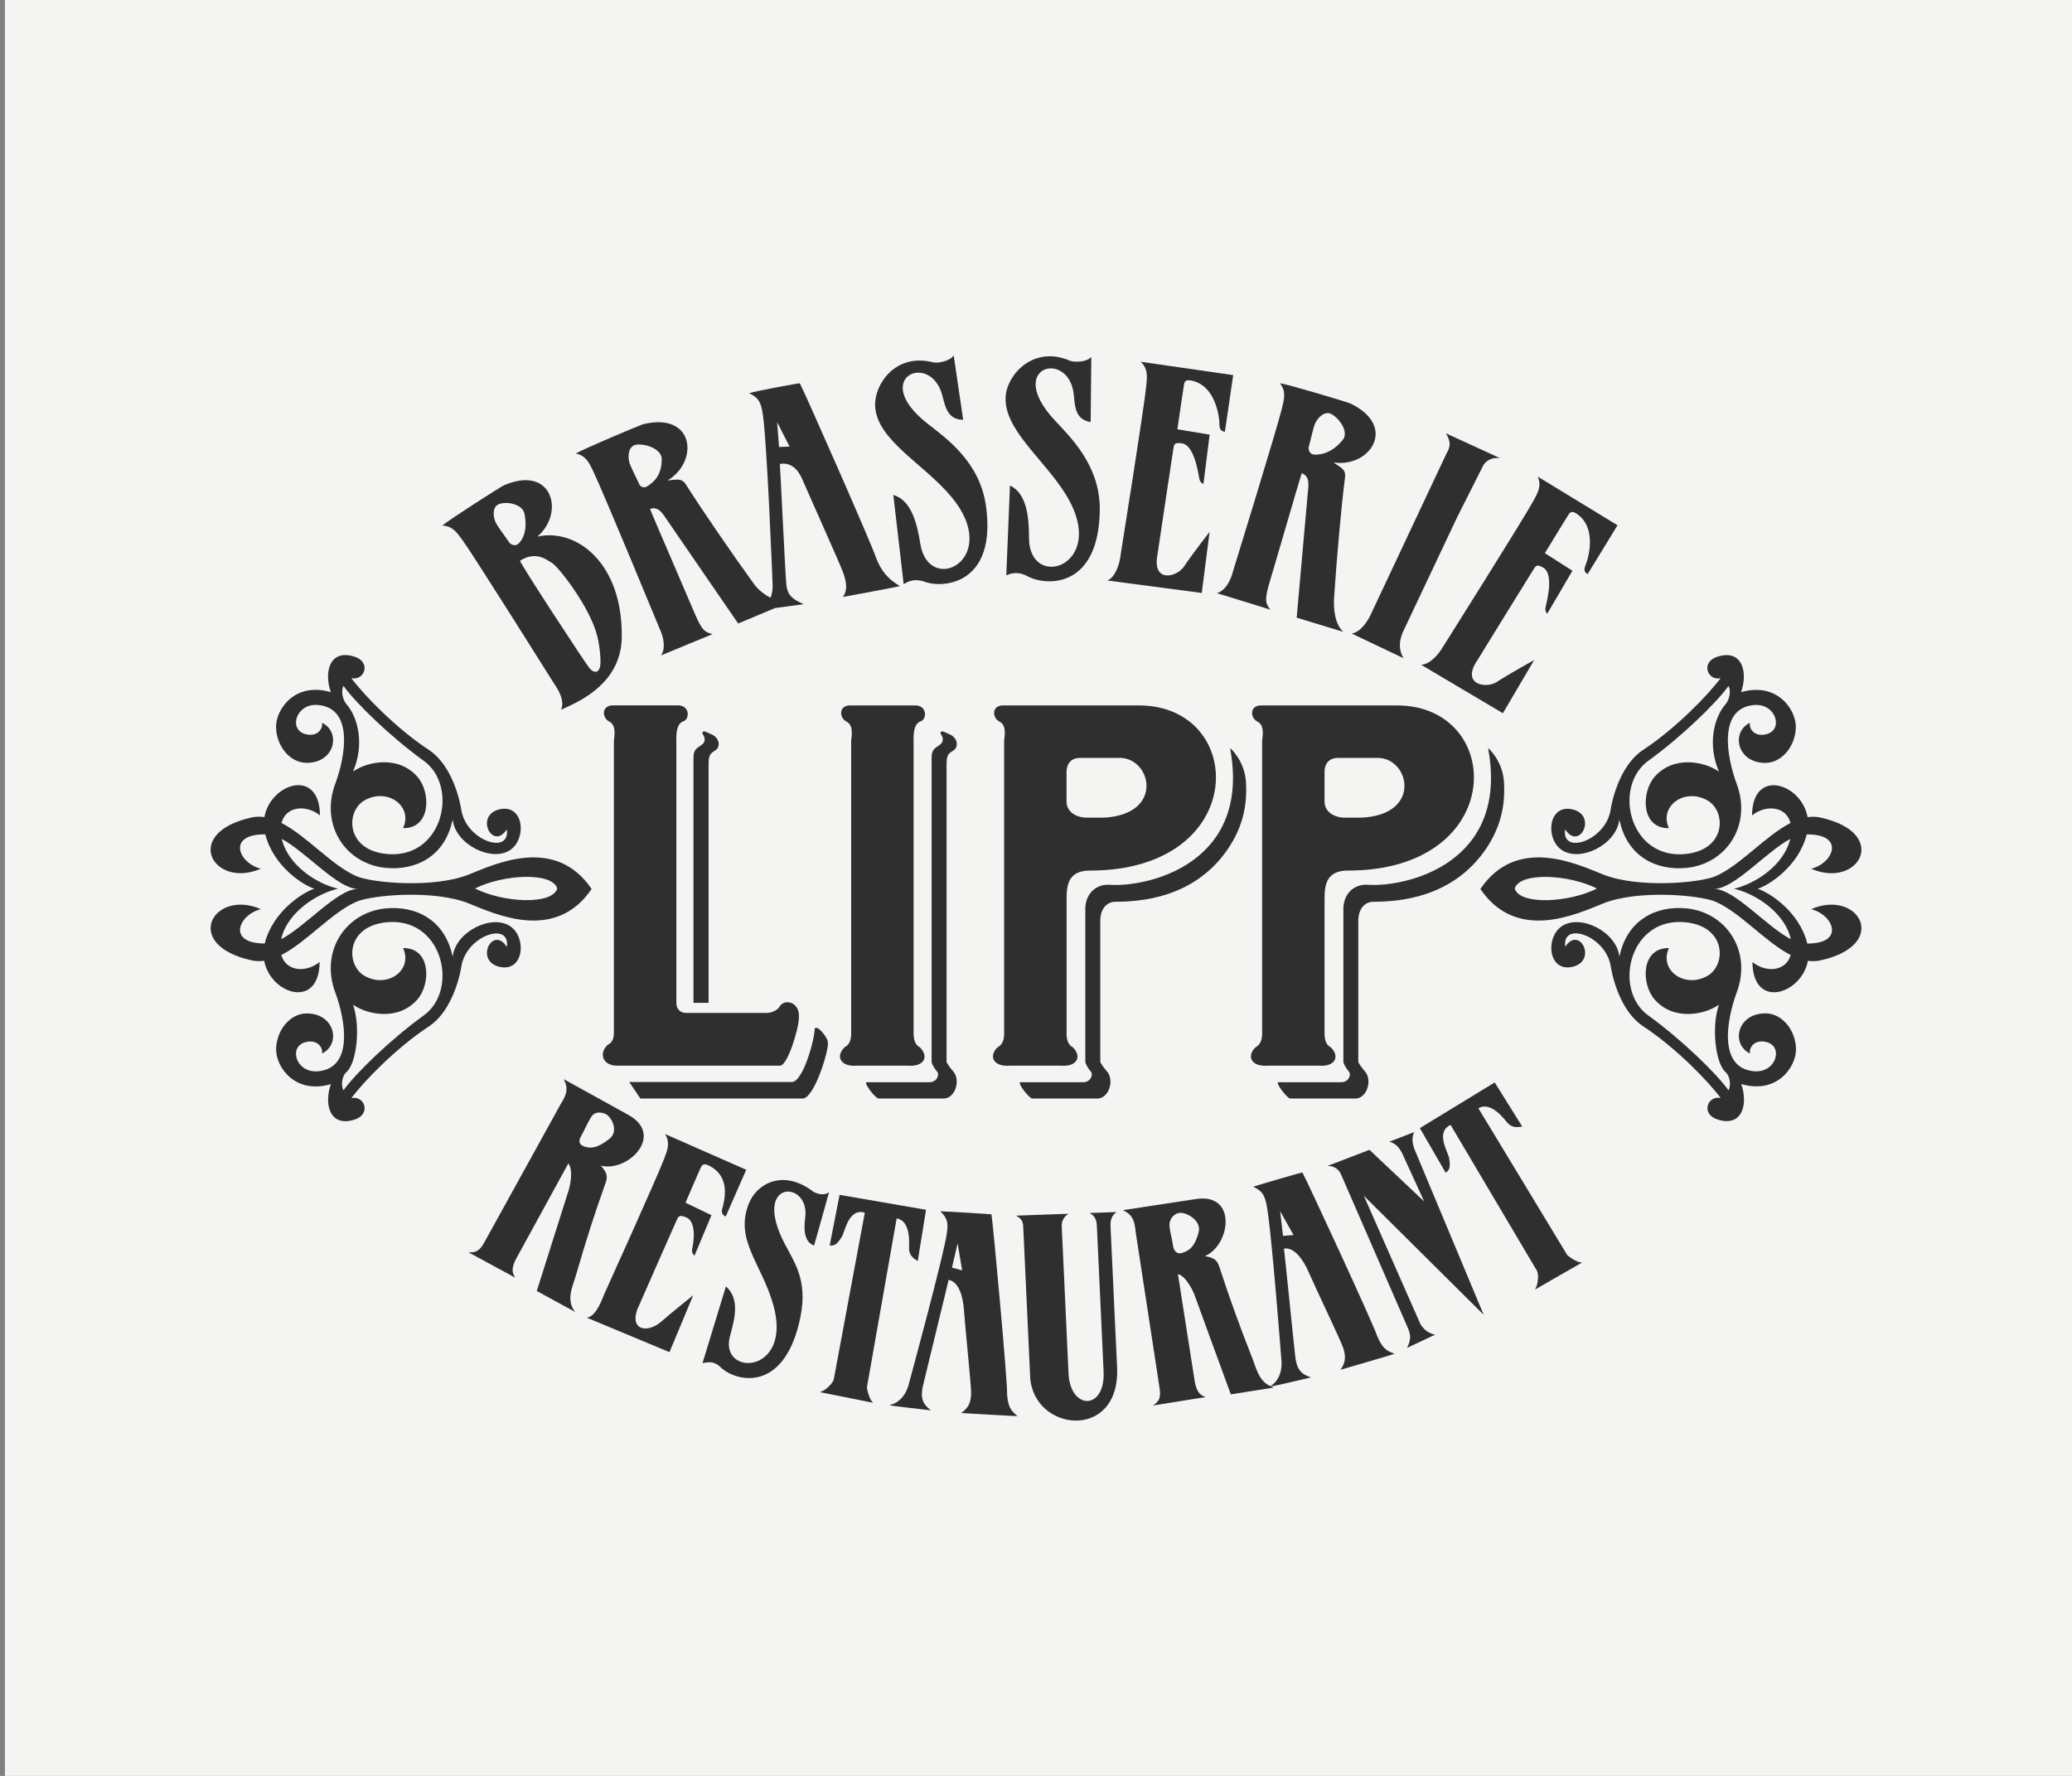 <?xml version="1.0" encoding="UTF-8"?>
<svg xmlns="http://www.w3.org/2000/svg" id="Calque_1" viewBox="0 0 420 360">
  <rect x="0" y="0" width="420" height="360" fill="#808080" stroke="none"/>
  <defs>
    <style>.cls-1{fill:#f4f4f2;}.cls-2{fill:#2f2f2f;}</style>
  </defs>
  <rect class="cls-1" x="1" y="0" width="419" height="360"></rect>
  <g>
    <path class="cls-2" d="M259.89,82.65c-1.01,4.19-9.95,33.14-9.95,33.14-.51,2.1-1.7,4.03-3.28,4.45,.05,0,10.86,3.34,10.83,3.34-.85-1.14-1.29-1.74-.16-5.48,1.39-4.61,6.18-21.2,6.53-22.16,1.55,.52,1.42,2.13,1.28,3.47-.2,1.92-2.13,24.11-2.3,25.8,.07,0,9.39,2.87,9.45,2.88-1.78-1.64-2-4.83-1.86-6.99,.53-8.05,1.4-17.86,2.21-24.36,.21-1.66-.89-1.93-2.32-3,7.29,1.14,13.11-7.23,3.45-11.93-.55-.27-12.58-3.88-14.34-4.13,1.33,1.61,.86,3.26,.46,4.95Zm5.4,7.94c.39-1.41,.78-3.33,1.16-4.43,.38-1.1,1.62-2.61,2.91-2.4,1.45,.24,4.31,3.56,2.83,5.4-2.29,2.86-4.83,3.07-5.78,2.99-1.14-.08-1.21-1.28-1.13-1.57Z"></path>
    <path class="cls-2" d="M226.13,182.8c4.86-.02,15.81-.64,22.67-10.56,3.64-5.26,3.95-10.1,3.77-13.58-.23-4.49-3.23-7.04-3.23-7,4.39,23.57-16.88,28.22-24.35,27.7-2.72-.19-4.78,1.63-4.99,4.53v31.3c-.04,.46,.75,1.65,1.09,2.01,.56,.59,.04,2.22-1.59,2.18h-12.61c-.92-.13,1.72,3.31,2.35,3.31h13.16c2.39,.04,3.57-3.79,1.93-5.57-.28-.31-1.42-1.7-1.3-1.99v-28.64c.08-2.39,1.37-3.68,3.1-3.69Z"></path>
    <path class="cls-2" d="M162.61,222.69c2.4,.21,5.49-9.94,5.2-11.4,.08-.79-2.14-3.69-2.68-2.76,.08,1.84-2.31,10.85-4.65,10.81h-32.93l2.26,3.35h32.81Z"></path>
    <path class="cls-2" d="M93.71,109.43c2.52,3.5,18.62,29.17,18.62,29.17,1.26,1.76,2.1,3.81,1.38,5.28,2.43-1.17,12.14-4.68,12.32-14.58,.27-15.03-9.05-22.29-17.1-20.53,5.62-4.78,3.08-14.65-6.79-10.39-.56,.24-11.15,7-12.49,8.17,2.09,.04,3.03,1.48,4.05,2.89Zm18.24,4.74c1.17,.67,7.62,8.77,9.13,14.83,.55,2.21,.74,4.95,.59,5.95-.25,1.59-1.34,1.51-2.18,.5-.84-1.01-14.08-21.2-14.08-21.79,3.35-2.09,5.51-.08,6.54,.5Zm-11.23-11.73c1.12-.94,5.18-.56,5.61,1.76,.67,3.6-.5,5.28-1.17,5.95-.81,.81-1.76,.08-1.93-.17-.81-1.22-2.01-2.77-2.6-3.77-.59-1.01-.92-2.93,.08-3.77Z"></path>
    <path class="cls-2" d="M64.77,195.03c-2.82,2.25-6.82,1.85-7.75-1.43,5.12-2.61,10.2-8.61,15.21-10.8,3.1-1.36,15.67-2.51,22.8,.34,5.3,2.12,17.51,7.96,24.89-2.93-7.38-10.89-19.59-5.05-24.89-2.93-7.12,2.85-19.7,1.69-22.8,.33-5-2.19-10.06-8.16-15.17-10.78,.87-3.39,4.94-3.81,7.8-1.54-.07-9.75-10.05-6.51-11.26,.35-.86-.12-1.71-.12-2.57,.07-14.36,3.15-7.79,14.58,1.84,10.39-4.59-1.15-6.92-7.05,.9-6.96,1.71,6.6,7.8,10.36,9.96,11.02-2.17,.67-8.39,4.45-10.07,11.1-7.68,.03-5.35-5.81-.78-6.96-9.64-4.19-16.2,7.25-1.84,10.39,.84,.18,1.67,.19,2.51,.08,1.28,6.79,11.16,9.96,11.24,.26Zm48.19-14.92c-1.01,3.4-10.94,2.89-16.68,0,5.74-2.89,15.67-3.39,16.68,0Zm-44.46,.04c-4.56-1.06-10.21-4.97-11.38-10.08,4.97,2.66,11.33,10.13,15.44,10.13-4.14,0-10.57,7.58-15.56,10.19,1.1-5.18,6.89-9.15,11.49-10.23Z"></path>
    <path class="cls-2" d="M255.84,209.54c0,1.55-.59,2.39-1.34,2.76-1.89,1.84-.84,3.98,2.47,3.73h10.39c3.31,.25,4.28-1.89,2.39-3.73-.75-.38-1.26-1.21-1.26-2.76v-27.4c0-2.77,.4-5.66,4.69-5.66,32.59,.02,31.93-33.52,9.93-33.48h-27.32c-2.55-.11-2.41,2.52-.92,3.27,1.55,.77,1.03,2.94,.97,3.94v59.33Zm12.65-53.13c0-1.38,.74-2.76,2.72-2.77,0,0,7.71,0,7.75,0,6.7-.34,9.55,11.48-2.93,12.11h-3.44c-2.01,0-4.12-1.07-4.1-3.31v-6.03Z"></path>
    <path class="cls-2" d="M293.15,92.05s-15.08,32.06-15.08,32.06c-.82,2-2.47,4.14-4.09,4.31l10.5,5c-1.04-1.84-.96-3.75,.25-6.06,0,0,10.59-22.43,10.6-22.43,0,0,5.09-10.1,5.11-10.14,.4-1.01,1.46-2.12,3.59-1.93l-10.94-5.02c1.08,1.79,.93,2.75,.05,4.21Z"></path>
    <path class="cls-2" d="M62.17,154.64c5.74,0,7-6.24,3.1-8.13,.25,1.26-.97,2.93-3.35,2.31-3.52-.92-1.92-6.28,2.51-5.91,7.24,.6,5.65,10.26,3.52,16.01-3.11,8.36,2.13,16.23,10.22,17.01,6.16,.6,12.07-2.35,13.58-9.81,.59,5.11,7.9,8.69,11.65,6.2,3.4-2.26,2.8-9.19-1.93-8.3-5.44,1.03-1.66,8.61,1.26,4.11,.75,5.28-8.22,2.3-9.22-3.94-.63-3.91-2.66-9.6-6.54-12.15-6.7-4.4-13.24-11.18-15.76-14.58,2.56,.67,4.29-3.27,.46-4.4-4.87-1.44-6.03,3.23-4.61,7.25-7.29-2.14-11.11,3.48-11.1,7,0,3.82,2.76,7.33,6.2,7.33Zm7.46-15.59c2.52,3.51,9.6,10.37,16.26,15.17,7.11,5.13,3.96,19.4-6.79,18.94-9.07-.38-9.21-8.75-5.11-10.97,4.71-2.55,9.76,1.34,7.71,5.69,5.7,.08,5.65-7.27,2.93-10.39-3.87-4.46-10.22-3.1-13.07-1.09,2.26-5.2,1.2-10.73-1.34-13.66-.75-.86-1.17-2.68-.59-3.69Z"></path>
    <path class="cls-2" d="M193.37,152.04c.63-.42,.85-1.56,.13-2.43-.58-.69-1.08-.74-1.93-1.17-.78-.4-1.13-.03-.8,.46,.55,.81,.38,1.55-.13,1.97-1.01,.84-1.84,.88-1.8,2.85v61.47c-.04,.46,.75,1.65,1.09,2.01,.56,.59,.04,2.22-1.59,2.18h-12.61c-.92-.13,1.72,3.31,2.35,3.31h13.16c2.39,.04,3.57-3.79,1.93-5.57-.28-.31-1.42-1.7-1.3-1.99v-60.15c0-2.14,.45-2.22,1.51-2.93Z"></path>
    <path class="cls-2" d="M192.82,100.67c10.55,12.67-4.61,20.36-6.29,9.47-.62-4.03-1.84-8.8-5.45-9.8l2.1,18.1c1.17-.84,2.65-1.1,4.27-.5,3.81,1.39,14.64,.48,12.4-15.42-1.28-9.09-8.3-13.84-11.98-16.76-11.66-9.25,.92-14.66,3.18-5.45,.63,2.56,1.26,4.78,4.19,4.78l-1.93-13.07c-.67,1.17-3.19,1.68-4.19,1.42-7.63-1.93-11.89,4.48-11.73,8.8,.25,6.95,9.84,11.74,15.42,18.44Z"></path>
    <path class="cls-2" d="M172.54,209.54c0,1.55-.59,2.39-1.34,2.76-1.89,1.84-.84,3.98,2.47,3.73h10.39c3.31,.25,4.28-1.89,2.39-3.73-.75-.38-1.26-1.21-1.26-2.76v-59.08c-.04-1.17-.1-3.74,1.42-4.23,1.36-.44,1.34-3.44-1.38-3.23h-12.74c-2.55-.11-2.41,2.52-.92,3.27,1.54,.77,1.03,2.94,.96,3.94v59.33Z"></path>
    <path class="cls-2" d="M203.55,209.54c0,1.55-.59,2.39-1.34,2.76-1.88,1.84-.84,3.98,2.47,3.73h10.39c3.31,.25,4.27-1.89,2.39-3.73-.75-.38-1.26-1.21-1.26-2.76v-27.4c0-2.77,.4-5.66,4.69-5.66,32.59,.02,31.93-33.52,9.93-33.48h-27.32c-2.55-.11-2.41,2.52-.92,3.27,1.54,.77,1.03,2.94,.96,3.94v59.33Zm12.65-53.13c0-1.38,.74-2.76,2.72-2.77,0,0,7.71,0,7.75,0,6.7-.34,9.55,11.48-2.93,12.11h-3.44c-2.01,0-4.13-1.07-4.11-3.31v-6.03Z"></path>
    <path class="cls-2" d="M124.44,209.32c0,1.55-.55,2.14-1.3,2.51-1.89,1.84-.88,4.44,2.43,4.19h32.56c1.55,0,3.86-7.79,3.81-9.76,.25-3.19-2.97-3.9-3.94-2.18-.37,.65-1.47,1.26-2.72,1.26h-16.17c-1.22,0-2.01-.79-2.01-2.01v-52.88c-.04-1.17-.1-3.74,1.42-4.23,1.36-.44,1.34-3.44-1.38-3.23h-12.74c-2.54-.11-2.41,2.52-.92,3.27,1.54,.77,1.03,2.94,.96,3.94v59.12Z"></path>
    <path class="cls-2" d="M208.58,108.96c.01-4.07-.45-8.98-3.86-10.53l-.74,18.21c1.29-.65,2.79-.67,4.3,.17,3.55,1.97,14.39,2.75,14.65-13.31,.15-9.18-6.05-14.96-9.24-18.42-10.08-10.95,3.19-14.34,3.99-4.89,.22,2.62,.5,4.91,3.4,5.37l.13-13.21c-.84,1.05-3.41,1.16-4.36,.76-7.23-3.09-12.44,2.58-12.96,6.87-.83,6.91,7.9,13.13,12.37,20.61,8.45,14.15-7.71,19.4-7.68,8.38Z"></path>
    <path class="cls-2" d="M140.57,153.72v49.57h3.06v-48.27c0-2.14,.4-2.27,1.47-2.98,.63-.42,.85-1.56,.13-2.43-.58-.69-1.08-.74-1.93-1.17-.78-.4-1.13-.03-.8,.46,.55,.81,.38,1.55-.13,1.97-1.01,.84-1.84,.88-1.8,2.85Z"></path>
    <path class="cls-2" d="M245.2,107.8s-3.77,4.86-5.2,7.04c-1.42,2.18-6.54,3.44-5.36-2.51,0,0,3.02-20.28,3.18-21.2,.17-.92,.07-1.51,1.76-1.26,2.88,.42,3.52,7.87,3.52,7.04,0,.42,.34,1.09,.84,1.17l1.26-9.97-6.54-1.09s1.26-8.72,1.34-9.05c.08-.33,.08-1.09,1.42-.84,4.92,.92,5.78,7.21,5.78,9.13,0,.59,.25,1.17,1.09,1.26l1.68-11.48-18.76-2.71c1.55,1.41,1.31,3.11,1.15,4.84-.41,4.29-5.19,34.21-5.19,34.21-.21,2.15-1.18,4.67-2.69,5.3l19.12,2.52,1.59-12.4Z"></path>
    <path class="cls-2" d="M120.22,95.47c1.89,3.87,13.45,31.88,13.45,31.88,.94,1.95,1.26,4.19,.31,5.52,.04-.03,10.5-4.34,10.48-4.33-1.39-.34-2.1-.52-3.61-4.12-1.87-4.44-8.74-20.27-9.09-21.24,1.53-.59,2.45,.74,3.2,1.86,1.07,1.6,13.72,19.94,14.67,21.35,0,0,4.42-1.85,7.45-3.12,2.52-.33,5.83-.8,5.83-.79-1.8-.85-3.24-1.47-3.51-3.88-.22-1.94-1.27-24.55-1.32-24.55,2.24-.39,3.68,1.1,4.52,3.05,1.67,3.87,7.8,17.47,8.35,19.09,.67,1.95,.88,3.51-.11,4.83,.01-.02,11.57-2.1,11.57-2.23-2.28-1.28-3.79-2.98-4.87-5.82-.66-2.23-14.67-34-15.42-35.28-.02-.04-8.57,1.48-10.27,2.02,1.9,.87,2.28,1.81,2.65,3.51,.92,4.21,2.12,35.51,2.12,35.51,.01,.92-.15,1.72-.43,2.44-1.44-.73-2.63-1.78-3.35-2.78-4.72-6.54-10.3-14.66-13.81-20.18-.9-1.41-1.91-.92-3.69-.83,6.34-3.77,5.5-13.92-4.94-11.39-.59,.14-12.16,5.02-13.68,5.95,2.05,.39,2.74,1.97,3.51,3.53Zm39.83-4.94l-2.14,.08-.38-5.03,2.51,4.94Zm-31.66-.19c1.27-.74,5.71,.32,5.74,2.68,.06,3.67-2.05,4.95-2.83,5.5-.93,.66-1.58-.05-1.7-.32-.6-1.34-1.52-3.06-1.93-4.15-.41-1.09-.42-3.05,.72-3.7Z"></path>
    <path class="cls-2" d="M226.34,245.7l-5.48,.2c1.28,.71,1.44,1.58,1.49,2.88l1.36,29.4c.27,7.82-6.82,7.65-7.12,.17l-1.37-29.73c-.03-.84,.19-1.81,1.37-2.57l-10.64,.38c1.33,.71,1.43,1.42,1.47,2.42l1.39,30.11c.45,11.32,18.28,13.3,17.63-1.73l-1.33-28.52c-.05-1.38,.17-2.23,1.23-3.02Z"></path>
    <path class="cls-2" d="M102.73,191.94c-2.91-4.51-6.7,3.08-1.26,4.1,4.73,.89,5.33-6.04,1.93-8.29-3.75-2.49-11.06,1.09-11.65,6.2-1.51-7.46-7.42-10.4-13.58-9.8-8.09,.78-13.33,8.65-10.22,17.01,2.13,5.75,3.72,15.41-3.52,16.01-4.44,.37-6.03-4.99-2.51-5.91,2.38-.62,3.6,1.05,3.35,2.31,3.9-1.89,2.64-8.13-3.1-8.13-3.44,0-6.19,3.51-6.2,7.33,0,3.52,3.81,9.14,11.1,7-1.42,4.02-.26,8.69,4.61,7.25,3.83-1.13,2.09-5.07-.46-4.4,2.52-3.4,9.06-10.18,15.76-14.58,3.87-2.55,5.91-8.24,6.54-12.15,1-6.24,9.97-9.22,9.22-3.94Zm-16.84,13.91c-6.65,4.8-13.74,11.66-16.26,15.17-.59-1.01-.28-2.94,.59-3.69,2.04-1.76,2.93-9.13,1.34-13.66,2.85,2.01,9.2,3.37,13.07-1.09,2.71-3.12,2.76-10.47-2.93-10.39,2.05,4.35-3,8.24-7.71,5.69-4.1-2.22-3.96-10.59,5.11-10.97,10.75-.45,13.89,13.81,6.79,18.94Z"></path>
    <path class="cls-2" d="M286.68,232.83c-.46-1.13-.5-2.47,0-3.35l-5.07,1.97c1.34,.34,1.97,1.17,2.56,2.22l4.52,9.89-11.1-10.47-8.51,3.27c1.21-.04,2.18,.54,2.68,1.55l13.66,31.39c.67,1.55,.46,2.6-.21,3.94l5.7-2.68c-1.3-.21-2.43-1.13-3.02-2.22l-11.44-25.94,24.3,24.14-14.08-33.69Z"></path>
    <path class="cls-2" d="M292.6,130.93c-1.04,1.9-2.92,3.83-4.55,3.82l16.59,9.83,6.34-10.78s-5.38,2.99-7.55,4.43c-2.17,1.44-7.36,.59-3.94-4.42,0,0,10.75-17.46,11.27-18.24,.52-.78,.65-1.36,2.11-.46,2.48,1.52,.14,8.62,.47,7.86-.16,.39-.12,1.13,.31,1.41l5.08-8.68-5.58-3.57s4.58-7.52,4.79-7.79c.21-.28,.51-.97,1.64-.21,4.16,2.78,2.48,8.9,1.73,10.67-.23,.54-.23,1.18,.51,1.58l6.06-9.9-16.19-9.87c.87,1.9-.02,3.37-.85,4.9-2.06,3.78-18.22,29.42-18.22,29.42Z"></path>
    <path class="cls-2" d="M317.27,168.14c2.92,4.51,6.7-3.08,1.26-4.11-4.73-.89-5.33,6.04-1.93,8.3,3.75,2.49,11.06-1.09,11.65-6.2,1.51,7.46,7.42,10.4,13.57,9.81,8.1-.78,13.33-8.65,10.22-17.01-2.13-5.75-3.72-15.41,3.52-16.01,4.43-.37,6.03,4.99,2.51,5.91-2.38,.62-3.6-1.05-3.35-2.31-3.9,1.89-2.64,8.13,3.1,8.13,3.44,0,6.19-3.51,6.2-7.33,0-3.52-3.82-9.13-11.1-7,1.42-4.02,.26-8.69-4.61-7.25-3.83,1.13-2.09,5.07,.46,4.4-2.52,3.4-9.06,10.18-15.76,14.58-3.87,2.55-5.91,8.24-6.54,12.15-1,6.24-9.97,9.22-9.22,3.94Zm16.84-13.91c6.65-4.8,13.74-11.66,16.26-15.17,.59,1.01,.16,2.83-.59,3.69-2.54,2.93-3.6,8.46-1.34,13.66-2.85-2.01-9.2-3.37-13.07,1.09-2.71,3.13-2.77,10.47,2.93,10.39-2.05-4.35,3-8.24,7.71-5.69,4.1,2.22,3.96,10.58-5.11,10.97-10.75,.46-13.89-13.81-6.79-18.94Z"></path>
    <path class="cls-2" d="M367.13,184.31c4.57,1.14,6.9,6.99-.78,6.96-1.68-6.65-7.9-10.44-10.07-11.1,2.16-.66,8.25-4.42,9.95-11.02,7.82-.09,5.48,5.81,.9,6.96,9.64,4.19,16.2-7.25,1.84-10.39-.86-.19-1.72-.19-2.57-.07-1.21-6.85-11.18-10.1-11.26-.35,2.86-2.27,6.93-1.85,7.8,1.53-5.11,2.62-10.17,8.6-15.17,10.78-3.1,1.36-15.67,2.51-22.8-.33-5.3-2.12-17.51-7.96-24.89,2.93,7.37,10.89,19.59,5.05,24.89,2.93,7.12-2.85,19.7-1.69,22.8-.34,5.01,2.19,10.09,8.19,15.21,10.8-.93,3.28-4.93,3.68-7.75,1.43,.07,9.71,9.96,6.53,11.24-.26,.84,.11,1.67,.11,2.51-.08,14.35-3.15,7.79-14.58-1.84-10.39Zm-60.09-4.19c1.01-3.39,10.94-2.89,16.68,0-5.74,2.89-15.67,3.4-16.68,0Zm40.39,.08c4.11,0,10.48-7.47,15.45-10.13-1.17,5.11-6.82,9.02-11.38,10.09,4.6,1.07,10.39,5.05,11.5,10.23-4.99-2.6-11.42-10.19-15.56-10.19Z"></path>
    <path class="cls-2" d="M357.83,205.43c-5.74,0-7,6.24-3.1,8.13-.25-1.26,.97-2.93,3.35-2.31,3.52,.92,1.92,6.28-2.51,5.91-7.24-.6-5.66-10.26-3.52-16.01,3.11-8.36-2.13-16.23-10.22-17.01-6.16-.59-12.06,2.35-13.57,9.8-.59-5.11-7.9-8.69-11.65-6.2-3.4,2.26-2.81,9.19,1.93,8.29,5.44-1.02,1.66-8.61-1.26-4.1-.75-5.28,8.22-2.3,9.22,3.94,.63,3.91,2.66,9.6,6.54,12.15,6.7,4.4,13.24,11.18,15.76,14.58-2.56-.67-4.29,3.27-.46,4.4,4.87,1.44,6.03-3.23,4.61-7.25,7.29,2.14,11.11-3.48,11.1-7,0-3.82-2.76-7.33-6.2-7.33Zm-7.46,15.59c-2.52-3.51-9.61-10.37-16.26-15.17-7.1-5.13-3.96-19.4,6.79-18.94,9.07,.39,9.21,8.75,5.11,10.97-4.71,2.55-9.76-1.34-7.71-5.69-5.7-.08-5.65,7.27-2.93,10.39,3.87,4.46,10.23,3.1,13.07,1.09-1.59,4.53-.69,11.9,1.34,13.66,.86,.75,1.17,2.68,.59,3.69Z"></path>
    <path class="cls-2" d="M299.66,224.68c2.54-1.55,5.31,2.25,5.86,2.88,.72,.82,1.53,1.11,3.04,.8l-5.58-8.93-15.17,9.26,5.22,9.02c1.05-.58,.88-1.66,.73-2.86-.16-1.2-2.91-5.36,.28-6.81l17.5,29.56c.43,.74,.21,3.04-.43,3.83l9.64-5.53c-.73,.19-2.26-.8-3.05-1.45l-18.02-29.77Z"></path>
    <path class="cls-2" d="M279.17,270.87c-.67-2.22-14.42-31.93-15.18-33.2-.02-.04-8.28,2.34-9.97,2.9,1.91,.86,2.29,1.79,2.68,3.48,.95,4.2,3.08,32.14,3.08,32.14,.05,2.18-.75,3.84-2.25,4.81-2.36-1.03-2.89-3.64-3.61-5.48-2.95-7.51-4.7-12.42-6.73-18.64-.52-1.59-1.2-1.91-2.94-2.26,5.18-2.2,6.56-12.79-1.75-11.57-.03,0-14.87,2.26-14.88,2.27,1.89,.89,2.38,2.06,2.58,4.41,0-.06,4.82,31.47,4.82,31.47,.37,2.26-.1,2.85-1.29,3.72,.04-.02,10.68-1.72,10.65-1.71-1.22-.42-1.82-1.14-2.2-3.14,0-.02-3.39-21.76-3.41-21.78,1.5,.33,2.96,3.08,3.41,4.35,.63,1.82,6.74,18.42,7.31,20.02,0,0,8.7-1.36,8.73-1.38-.22-.06-.4-.15-.59-.23,1.05-.13,8.12-1.84,8.12-1.83-1.98-.59-2.88-1.66-3.18-4.07-.24-1.94-2.26-22.03-2.31-22.03,2.24-.4,4.07,2.63,4.92,4.57,1.7,3.86,6.49,13.84,7.05,15.44,.69,1.95,.46,3.22-.52,4.54,.01-.02,10.96-3.13,10.95-3.26-1.88-.61-2.56-1.43-3.49-3.53Zm-36.17-21.22c-.86,3.56-2.38,3.96-3.27,4.3-1.07,.41-1.78-.33-1.93-1.3-.21-1.45-.61-2.84-.74-4-.13-1.16,.52-2.38,1.78-2.74,1.41-.4,4.7,1.45,4.15,3.74Zm17.07,.88l-.58-5.01,2.71,4.84-2.13,.17Z"></path>
    <path class="cls-2" d="M164.57,241.36c-5.94-4.35-11.19-1.4-12.78,2.62-2.93,7.38,2.57,12.12,4.95,20.51,4.04,14.24-11.11,14.68-8.75,6.28,1.1-3.92,1.88-7.54-.84-10l-4.75,15.56c1.41-.29,2.45-.35,3.69,.85,2.92,2.82,12.32,5.26,15.83-8.73,2.12-8.45-.64-12.08-2.82-16.24-6.95-13.26,5.21-13.09,4.11-5.28-.37,2.61-.03,4.96,1.81,5.56l3.03-10.8c-1.09,.8-2.65,.3-3.49-.31Z"></path>
    <path class="cls-2" d="M140.78,254.54l3.43-8.2-5.26-2.53s2.93-6.82,3.1-7.12c.17-.3,.37-1.03,1.6-.43,4.5,2.19,3.25,6.97,2.74,8.83-.16,.57-.07,1.2,.72,1.5l4.15-9.46-16.45-7.24c1.12,1.77,.44,3.35-.17,4.97-1.53,4.03-12.21,27.6-12.21,27.6-.77,2.02-1.87,4.44-3.49,4.65l16.76,6.99,4.82-11.54s-4.5,3.61-6.45,5.33c-2.95,2.61-7.02,1.7-4.42-3.51,0,0,7.02-15.99,7.43-16.84,.4-.84,.46-1.43,2.03-.75,2.66,1.17,.98,7.18,1.2,6.38-.11,.4,.03,1.14,.5,1.35Z"></path>
    <path class="cls-2" d="M122.73,239.88c.56-1.58,.22-2.24-.95-3.59,5.45,1.42,13-6.12,5.67-10.24-.03-.01-13.16-7.29-13.17-7.28,.96,1.86,.63,3.09-.64,5.07,.03-.05-15.39,27.87-15.39,27.87-1.09,2.01-1.82,2.2-3.29,2.16,.05,0,9.51,5.15,9.48,5.14-.71-1.08-.75-2.01,.17-3.83,0-.02,10.6-19.3,10.59-19.33,.99,1.17,.46,4.25,.04,5.53-.61,1.83-5.9,18.71-6.43,20.32,0,0,7.72,4.23,7.76,4.24-1.89-2.44-.5-5.1,.1-7.18,2.25-7.75,3.86-12.71,6.05-18.87Zm-5.03-9.4c.72-1.28,1.48-3,2.09-3.99s1.64-1.2,2.86-.71c1.36,.54,2.79,3.54,.95,5.02-2.85,2.3-4.21,1.9-5.12,1.62-1.09-.33-1.24-1.09-.77-1.94Z"></path>
    <path class="cls-2" d="M278.43,182.8c4.86-.02,15.81-.64,22.67-10.56,3.64-5.26,3.95-10.1,3.77-13.58-.23-4.49-3.23-7.04-3.23-7,4.39,23.57-16.87,28.22-24.34,27.7-2.72-.19-4.78,1.63-4.99,4.53v31.3c-.04,.46,.75,1.65,1.09,2.01,.56,.59,.04,2.22-1.59,2.18h-12.61c-.92-.13,1.72,3.31,2.34,3.31h13.16c2.39,.04,3.57-3.79,1.93-5.57-.29-.31-1.42-1.7-1.3-1.99v-28.64c.09-2.39,1.37-3.68,3.1-3.69Z"></path>
    <path class="cls-2" d="M181.76,246.99c2.93,.5,2.51,5.2,2.51,6.04,0,1.09,.42,1.84,1.76,2.6l1.68-10.39-17.52-3.02-2.01,10.23c1.17,.25,1.76-.67,2.43-1.68,.67-1.01,1.34-5.95,4.69-4.94l-6.29,33.77c-.17,.84-1.84,2.43-2.85,2.6l10.9,2.18c-.67-.33-1.17-2.09-1.34-3.1l6.03-34.28Z"></path>
    <path class="cls-2" d="M204.14,282.54c.11-2.32-2.88-34.92-3.17-36.37,0-.04-8.58-.57-10.36-.62,1.51,1.45,1.56,2.46,1.36,4.18-.51,4.28-7.88,31.31-7.88,31.31-.69,2.09-2.01,3.4-3.79,3.8-.05,.14,8.4,1.04,8.4,1.05-1.67-1.22-2.16-2.53-1.63-4.9,.43-1.91,5.25-21.51,5.21-21.53,2.25,.37,2.95,3.84,3.1,5.96,.31,4.2,1.47,15.21,1.47,16.91,0,2.06-.65,3.19-2.02,4.11,.02-.02,11.37,.72,11.41,.6-1.56-1.2-1.93-2.21-2.11-4.5Zm-11.17-25.57l1.14-4.91,.93,5.47-2.06-.55Z"></path>
  </g>
</svg>
